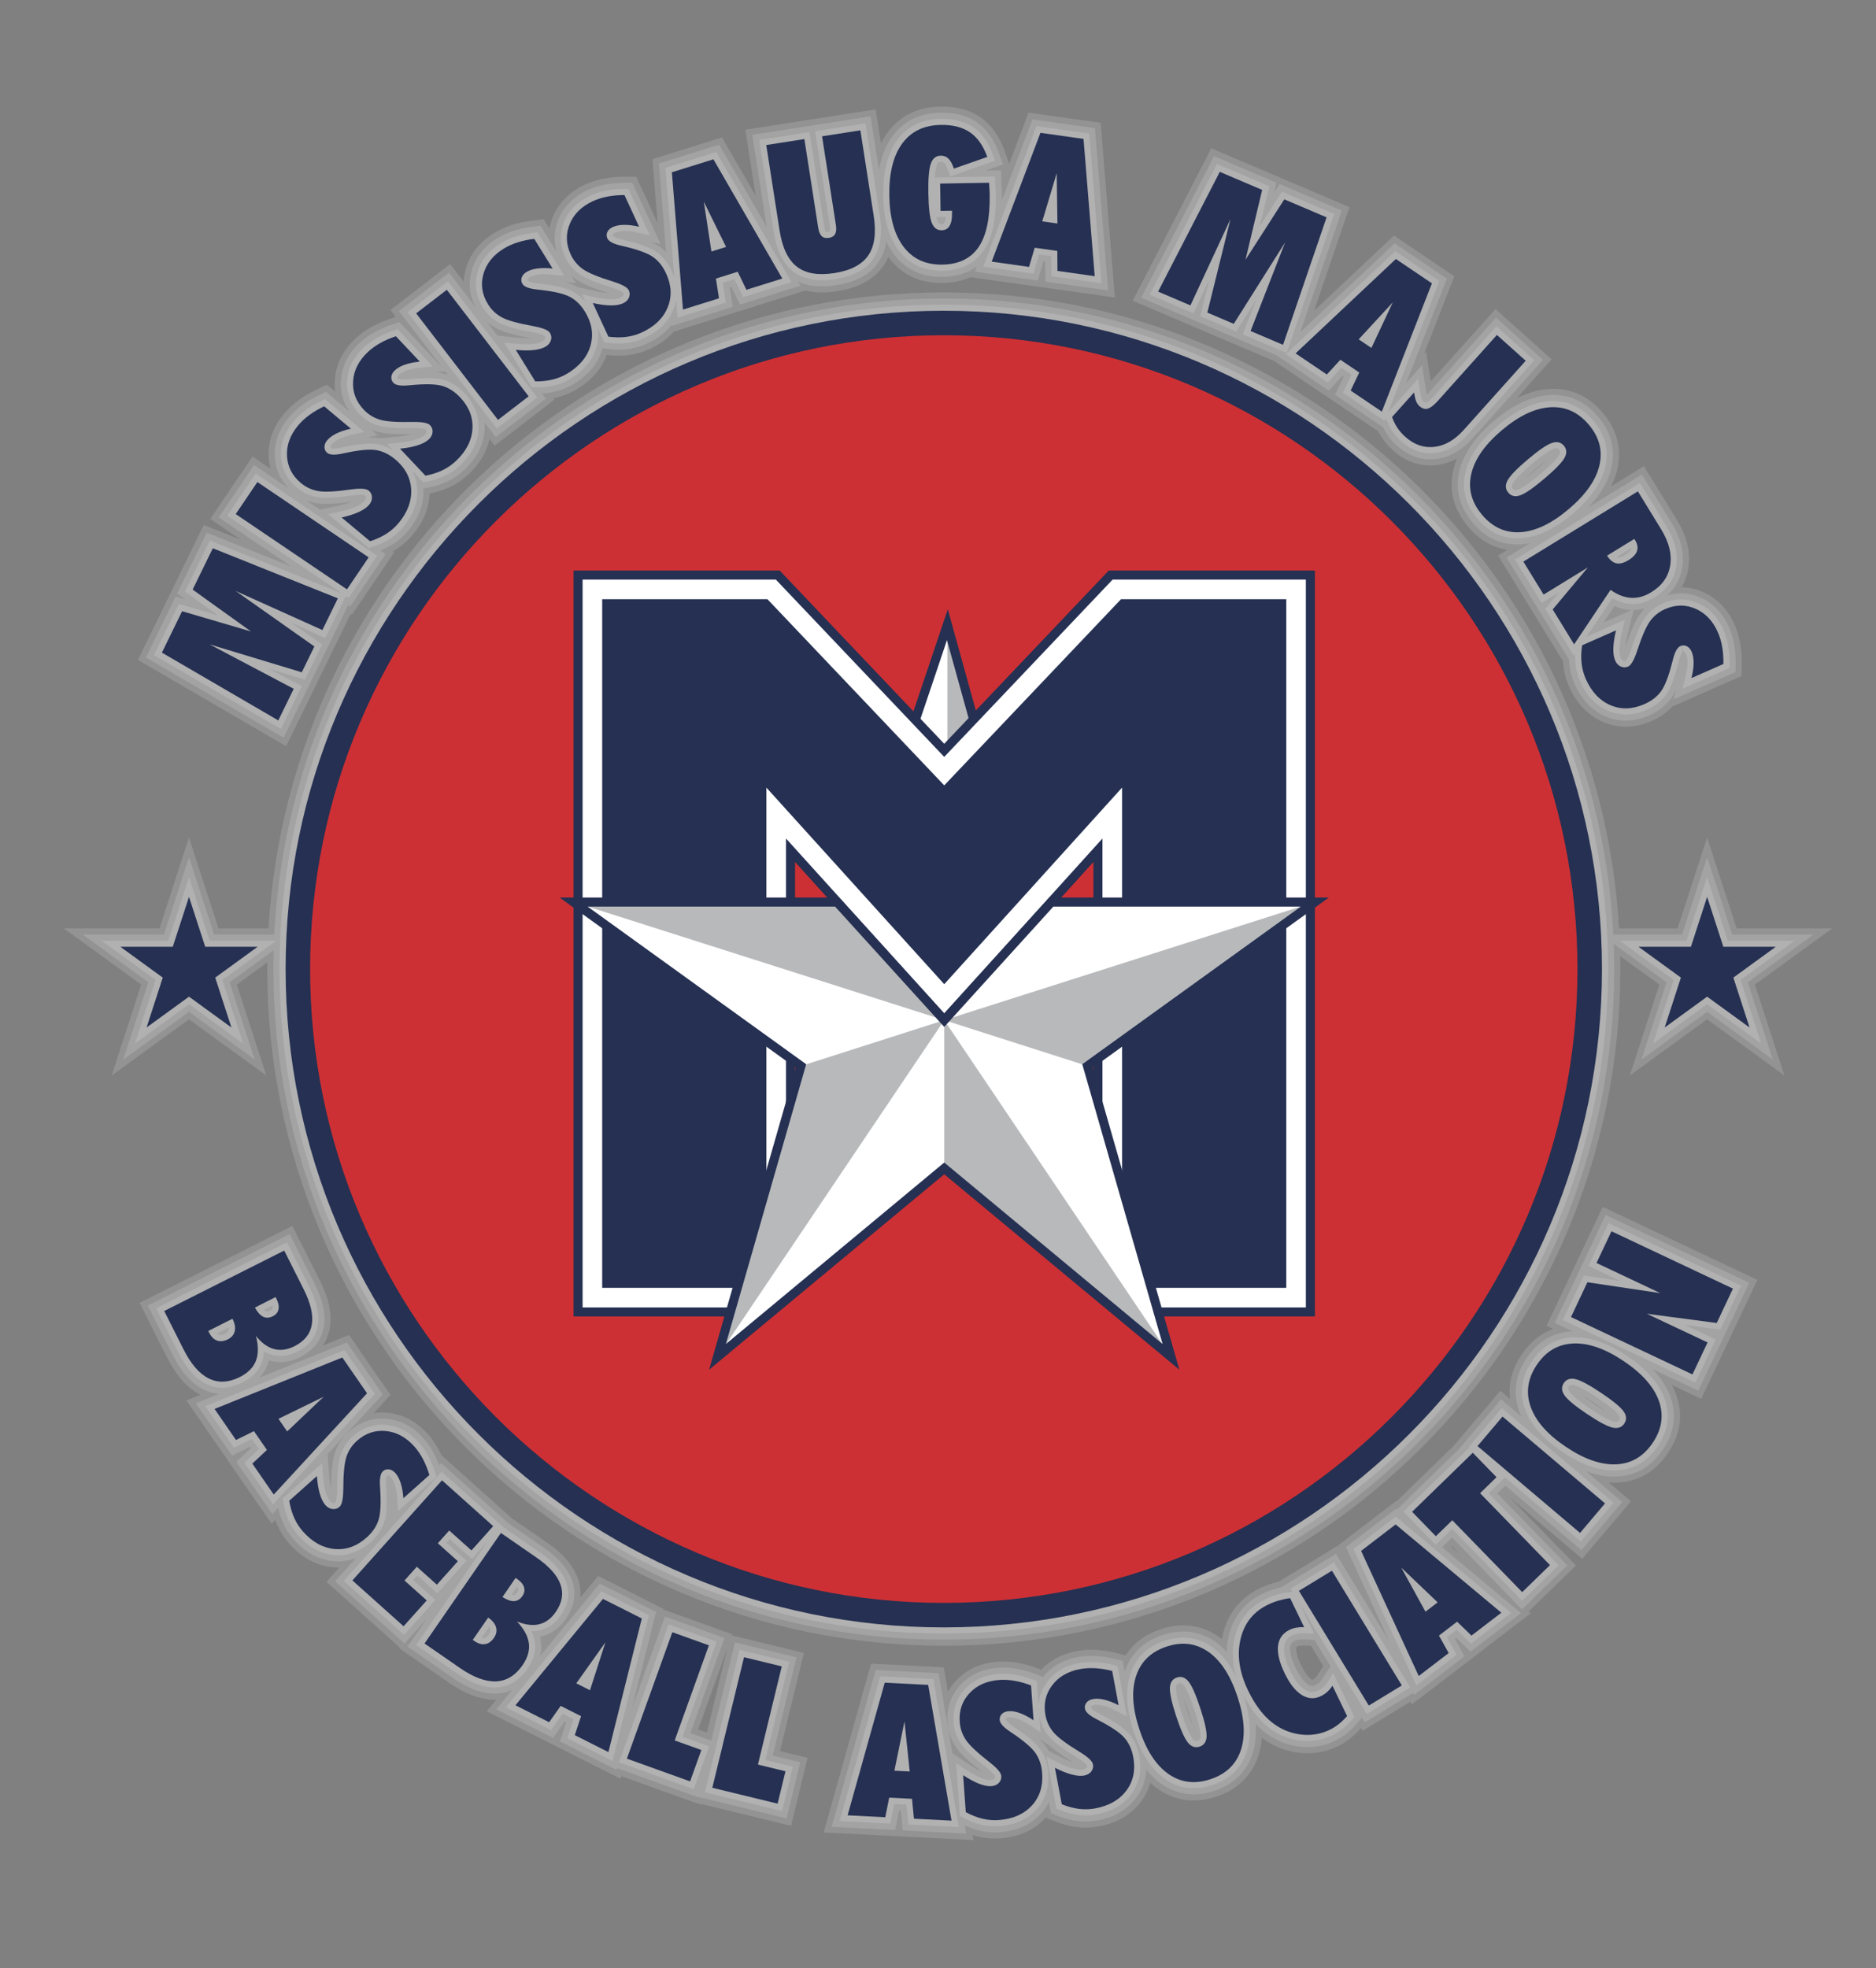 <?xml version="1.0" encoding="utf-8"?>
<!-- Generator: Adobe Illustrator 16.0.0, SVG Export Plug-In . SVG Version: 6.00 Build 0)  -->
<!DOCTYPE svg PUBLIC "-//W3C//DTD SVG 1.1//EN" "http://www.w3.org/Graphics/SVG/1.1/DTD/svg11.dtd">
<svg version="1.1" xmlns="http://www.w3.org/2000/svg" xmlns:xlink="http://www.w3.org/1999/xlink" x="0px" y="0px"
	 width="217.318px" height="227.941px" viewBox="0 0 217.318 227.941" enable-background="new 0 0 217.318 227.941"
	 xml:space="preserve">
<rect x="0" y="0" width="217.318" height="227.941" fill="#808080" stroke="none"/>
<g id="_x3C_Layer_x3E__copy">
	<path opacity="0.15" fill="#FFFFFF" d="M104.274,212.678l-8.852-0.451l5.479-19.559l8.428,0.431l0.485,2.825
		c0.256-0.458,0.573-0.889,0.953-1.293c1.229-1.311,2.857-2.047,4.841-2.188c0.202-0.014,0.41-0.021,0.621-0.021
		c0.537,0,1.093,0.049,1.652,0.146c0.747,0.129,1.524,0.346,2.309,0.646l0.436,0.165c1.033-1.119,2.407-1.845,4.092-2.161
		c0.541-0.101,1.108-0.152,1.688-0.152c0.193,0,0.389,0.005,0.587,0.017c0.752,0.043,1.547,0.169,2.363,0.376l1.039,0.262
		c0.908-1.427,2.279-2.448,4.097-3.047c0.876-0.287,1.743-0.432,2.579-0.432c1.497,0,2.897,0.455,4.163,1.352
		c0.103,0.073,0.204,0.148,0.305,0.227c0.028-0.158,0.062-0.315,0.099-0.471c0.585-2.491,2.034-4.312,4.306-5.41
		c0.524-0.252,1.063-0.459,1.603-0.616c0.199-0.058,0.402-0.11,0.605-0.157l6.851-4.177l0.168,0.276l-0.14-0.303l6.697-5.132
		l0.052,0.043l6.722-6.533l0.119-0.154l5.184-6.123l1.117,0.946c-0.216-1.749,0.229-3.462,1.333-5.11
		c0.979-1.463,2.202-2.464,3.653-2.994l-0.752-0.355l6.503-13.781l17.918,8.457l-6.506,13.782l-3.404-1.607
		c0.197,0.368,0.364,0.741,0.5,1.119c0.829,2.31,0.515,4.579-0.935,6.743c-1.453,2.17-3.435,3.331-5.89,3.45
		c-0.133,0.006-0.267,0.009-0.401,0.009c-0.189,0-0.38-0.006-0.572-0.02l2.557,2.164l-5.642,6.665l-8.368-7.087l7.642,7.862
		l-5.484,5.333l0.247,0.206l-13.79,10.562l-0.149-0.323l-5.524,3.367l-0.194-0.319l-0.015,0.017
		c-0.395,0.449-0.815,0.851-1.249,1.194c-0.454,0.36-0.94,0.666-1.444,0.91c-0.984,0.474-2.033,0.74-3.118,0.791
		c-0.129,0.006-0.256,0.008-0.382,0.008c-0.938,0-1.89-0.161-2.826-0.477c-0.885-0.308-1.707-0.75-2.458-1.321
		c-0.056,0.739-0.191,1.438-0.407,2.092c-0.769,2.33-2.413,3.923-4.887,4.737c-0.885,0.291-1.762,0.438-2.604,0.438
		c-1.498,0-2.897-0.453-4.161-1.347c-0.294-0.208-0.579-0.438-0.854-0.691c-0.215,0.761-0.566,1.476-1.053,2.134
		c-1.127,1.528-2.785,2.506-4.927,2.908c-0.499,0.094-1.011,0.141-1.521,0.141c-0.333,0-0.668-0.02-1.003-0.06
		c-0.81-0.099-1.662-0.323-2.535-0.668l-1.087-0.431c-0.022,0.025-0.045,0.05-0.068,0.075c-1.294,1.39-3.052,2.174-5.225,2.329
		c-0.199,0.014-0.395,0.02-0.59,0.02c-0.645,0-1.293-0.077-1.929-0.228c-0.215-0.051-0.431-0.112-0.649-0.182l0.103,0.593
		L104.274,212.678z M150.846,190.571c-0.093,0.001-0.197,0.01-0.298,0.028c-0.114,0.02-0.182,0.045-0.219,0.063
		c-0.118,0.058-0.145,0.09-0.145,0.091c0,0-0.014,0.024-0.023,0.107c-0.023,0.202-0.014,0.804,0.576,2.024
		c0.386,0.797,0.816,1.386,1.182,1.615c0.078,0.049,0.114,0.057,0.115,0.057c0.144-0.076,0.227-0.132,0.299-0.197
		c0.085-0.077,0.165-0.173,0.235-0.282l0.724-1.115l-1.434-2.352L150.846,190.571z M169.005,179.905l-0.813-0.835l-0.087,0.084
		L169.005,179.905z M81.25,208.932l-0.025,0.067l-0.67-0.208l-8.583-3.087l-0.077,0.305l-7.598-3.826l-7.915-3.984l1.108-1.347
		l-0.181,0.003c-1.626,0-3.381-0.647-5.229-1.925l-5.857-4.048l0.066-0.097l-8.469-7.583l1.488-1.662
		c-0.039,0.001-0.078,0.001-0.117,0.001c-0.209,0-0.419-0.01-0.632-0.029c-1.892-0.175-3.586-1.088-5.038-2.714
		c-0.562-0.628-1.023-1.341-1.374-2.119c-0.093-0.206-0.179-0.421-0.259-0.644l-0.416,0.452l-9.877-14.289l1.627-0.655
		c-1.498-0.748-2.793-2.191-3.851-4.29l-3.202-6.361l17.696-8.91l3.2,6.361c1.028,2.039,1.408,3.794,1.159,5.367
		c-0.126,0.784-0.405,1.497-0.829,2.125l3.039-1.224l4.798,6.942l-1.938,2.104c0.311-0.046,0.627-0.069,0.95-0.069
		c0.213,0,0.429,0.01,0.647,0.031c1.789,0.172,3.366,1.011,4.689,2.493c0.489,0.548,0.924,1.18,1.293,1.878
		c0.094,0.178,0.186,0.363,0.273,0.555l8.173,7.316l4.021,2.772c1.881,1.3,3.054,2.661,3.587,4.159
		c0.262,0.738,0.359,1.488,0.294,2.232l2.063-2.508l7.538,3.796l-0.02,0.078l8.031,2.889l-0.045,0.127l8.335,2.025l-2.761,11.371
		l3.19,0.775l-1.912,7.881L81.25,208.932z M81.882,200.649l2.359-9.718l-3.364,9.356L81.882,200.649z M109.329,190.602
		c-43.213,0-78.369-35.156-78.369-78.369c0-0.256,0.001-0.513,0.003-0.769l-3.534,2.567l3.422,10.532l-8.958-6.509l-8.958,6.508
		l3.42-10.531l-8.958-6.508h11.073l3.421-10.532l3.421,10.532H31.1c2.456-41.361,36.689-73.66,78.229-73.66
		s75.773,32.299,78.23,73.66h6.775l3.42-10.533l3.422,10.533h11.073l-8.957,6.509l3.416,10.529l-8.954-6.508l-8.957,6.509
		l3.421-10.532l-4.533-3.293c0.01,0.498,0.015,0.996,0.015,1.495C187.7,155.446,152.543,190.602,109.329,190.602z M15.978,76.428
		l7.63-15.637l4.304,1.723l-3.556-2.406l4.892-7.231l2.092,1.416c-0.118-0.442-0.19-0.904-0.214-1.384
		c-0.092-1.793,0.508-3.477,1.782-5.003c0.47-0.563,1.032-1.085,1.669-1.552c0.608-0.447,1.303-0.855,2.063-1.215l1.228-0.58
		l0.963,0.803c-0.063-0.446-0.078-0.904-0.046-1.375c0.124-1.793,0.92-3.393,2.364-4.756c0.536-0.504,1.156-0.956,1.844-1.343
		c0.655-0.371,1.394-0.695,2.192-0.961l0.658-0.219l-0.618-0.804l6.923-5.32l1.563,2.034c0.024-0.474,0.104-0.952,0.237-1.433
		c0.479-1.729,1.578-3.137,3.269-4.184c0.625-0.386,1.323-0.705,2.075-0.947c0.719-0.232,1.506-0.401,2.34-0.501l1.348-0.163
		l0.661,1.067c0.081-0.444,0.212-0.885,0.393-1.322c0.685-1.662,1.946-2.928,3.749-3.763c0.663-0.307,1.393-0.54,2.17-0.691
		c0.74-0.144,1.543-0.216,2.386-0.216h1.359l2.476,5.345l-0.597-7.381l8.057-2.517l3.894,6.737l-1.19-7.625l15.103-2.357l0.614,3.94
		c0.215-0.436,0.46-0.841,0.732-1.217c1.442-1.979,3.515-3.004,6.161-3.047l0.172-0.001c1.767,0,3.265,0.419,4.461,1.245
		c1.239,0.856,2.178,2.16,2.79,3.875l0.533,1.494l2.24-5.914l8.354,1.177l1.65,20.24l-8.423-1.187l-8.309-1.17
		c-0.942,0.425-2.021,0.65-3.225,0.669l-0.155,0.001c-2.541,0-4.57-0.967-6.035-2.875c-0.036-0.047-0.072-0.094-0.107-0.142
		c-0.157,0.37-0.346,0.715-0.565,1.035c-1.074,1.563-2.876,2.552-5.354,2.938c-0.612,0.096-1.203,0.144-1.756,0.144
		c-0.684,0-1.327-0.074-1.926-0.222L78.057,38.41c-0.728,0.814-1.668,1.491-2.801,2.016c-0.765,0.354-1.581,0.589-2.425,0.698
		c-0.375,0.049-0.771,0.074-1.177,0.074c-0.436,0-0.896-0.029-1.37-0.086c-0.58,1.573-1.709,2.885-3.362,3.909
		c-0.717,0.443-1.498,0.775-2.323,0.985c-0.166,0.042-0.336,0.079-0.51,0.112l0.133,0.173l-6.923,5.321l-0.594-0.772
		c-0.32,1.5-1.138,2.876-2.438,4.1c-0.612,0.578-1.312,1.059-2.077,1.43c-0.719,0.346-1.535,0.613-2.429,0.794
		c-0.048,1.669-0.705,3.279-1.957,4.777c-0.543,0.648-1.18,1.209-1.894,1.667c-0.138,0.088-0.279,0.173-0.426,0.255l0.173,0.117
		l-4.895,7.231l-0.146-0.099l-7.472,15.311L15.978,76.428z M188.324,84.165c-0.898,0-1.779-0.183-2.617-0.543
		c-1.746-0.749-3.077-2.14-3.955-4.135c-0.341-0.773-0.561-1.595-0.652-2.442c-0.017-0.146-0.029-0.296-0.037-0.449l-7.518-12.253
		l1.076-0.66c-1.747-0.27-3.276-1.171-4.558-2.689c-1.685-1.993-2.255-4.216-1.695-6.609c0.101-0.426,0.237-0.85,0.409-1.27
		c-0.756,0.405-1.55,0.656-2.376,0.751c-0.244,0.028-0.484,0.042-0.724,0.042c-1.573,0-3.025-0.586-4.316-1.744
		c-0.492-0.44-0.918-0.93-1.267-1.455c-0.158-0.24-0.304-0.493-0.437-0.753l-12.085-8.159l-16.355-6.966l9.101-17.658l16.007,6.817
		l-4.103,12.003l9.257-8.711l6.994,4.722l-3.498,8.958l0.219-0.245l0.552,3.434l7.493-8.363l6.502,5.828l-4.021,4.486
		c1.254-0.627,2.495-0.981,3.713-1.057c0.166-0.011,0.335-0.016,0.5-0.016c2.246,0,4.175,0.935,5.733,2.779
		c1.677,1.984,2.24,4.203,1.675,6.594c-0.151,0.642-0.387,1.28-0.704,1.91l3.796-2.328l3.805,6.201
		c1.179,1.923,1.63,3.817,1.341,5.63c-0.128,0.798-0.388,1.533-0.777,2.199c0.829,0.012,1.651,0.191,2.444,0.535
		c1.648,0.714,2.892,1.998,3.695,3.816c0.296,0.674,0.515,1.408,0.651,2.185c0.127,0.732,0.186,1.534,0.174,2.384l-0.023,1.363
		l-8.044,3.547c-0.624,0.682-1.41,1.234-2.347,1.648C190.339,83.939,189.32,84.165,188.324,84.165z"/>
	<path opacity="0.15" fill="#FFFFFF" d="M104.58,211.984l-0.223-2.305l-0.201-0.01l-0.456,2.271l-7.355-0.375l5.087-18.159
		l7.296,0.373l1.597,9.286l2.029,1.344c0.495,0.328,0.951,0.584,1.357,0.764c-1.526-1.195-2.479-2.107-2.988-2.861
		c-0.565-0.837-0.889-1.775-0.961-2.788c-0.122-1.718,0.391-3.201,1.523-4.407c1.104-1.177,2.575-1.838,4.374-1.966
		c0.187-0.013,0.377-0.02,0.571-0.02c0.497,0,1.012,0.045,1.532,0.135c0.702,0.122,1.435,0.327,2.177,0.609l0.846,0.321l0.006,0.086
		c0.958-1.246,2.323-2.043,4.059-2.368c0.496-0.093,1.021-0.14,1.557-0.14c0.18,0,0.361,0.005,0.546,0.016
		c0.708,0.041,1.458,0.16,2.23,0.355l0.879,0.222l0.228,1.213c0.711-2.077,2.2-3.501,4.425-4.233
		c0.805-0.264,1.597-0.397,2.357-0.397c1.347,0,2.609,0.411,3.753,1.221c0.45,0.319,0.875,0.698,1.272,1.133
		c0.015-0.609,0.092-1.208,0.23-1.792c0.534-2.273,1.854-3.935,3.925-4.936c0.489-0.235,0.99-0.428,1.492-0.574
		c0.263-0.077,0.53-0.143,0.799-0.197l-0.021-0.036l6.244-3.807l6.176,10.134l-5.03-10.917l5.798-4.443l0.107,0.089l7.368-7.162
		l-0.023-0.02l4.726-5.582l2.36,1.999c-0.099-0.212-0.187-0.426-0.264-0.643c-0.746-2.098-0.457-4.159,0.859-6.125
		c1.31-1.958,3.096-3.006,5.307-3.113l-2.051-0.968l5.898-12.5l16.636,7.852l-2.926,6.199l-0.127-0.017l0.111,0.053l-2.959,6.266
		l-5.298-2.501c0.972,1.012,1.663,2.08,2.064,3.196c0.749,2.086,0.461,4.142-0.856,6.109c-1.321,1.973-3.116,3.028-5.335,3.136
		c-0.121,0.006-0.244,0.008-0.367,0.008c-1.031,0-2.11-0.212-3.229-0.632l4.215,3.568l-4.726,5.583l-8.818-7.468l-0.924,0.898
		l8.097,8.33l-5.249,5.104l-8.099-8.329l-1.159,1.126l9.137,7.628l-5.837,4.47l-1.664-1.611l-0.16,0.122l1.124,2.026l-5.846,4.478
		l-0.111-0.241l-5.599,3.412l-0.55-0.902l0.193,0.399l-0.621,0.707c-0.365,0.416-0.754,0.788-1.156,1.106
		c-0.413,0.327-0.854,0.605-1.313,0.827c-0.896,0.432-1.853,0.674-2.843,0.721c-0.117,0.005-0.233,0.008-0.349,0.008
		c-0.86,0-1.735-0.148-2.599-0.44c-1.189-0.414-2.259-1.096-3.183-2.028c-0.072-0.072-0.144-0.146-0.214-0.222
		c0.097,1.271-0.026,2.431-0.369,3.471c-0.694,2.104-2.187,3.546-4.436,4.286c-0.813,0.267-1.614,0.402-2.383,0.402
		c-1.348,0-2.61-0.409-3.752-1.217c-0.628-0.443-1.204-0.997-1.726-1.659c-0.059,1.2-0.446,2.292-1.16,3.26
		c-1.018,1.379-2.527,2.264-4.487,2.632c-0.458,0.086-0.926,0.129-1.391,0.129c-0.305,0-0.611-0.018-0.918-0.055
		c-0.75-0.091-1.544-0.301-2.36-0.624l-0.727-0.289l-0.239-1.273c-0.251,0.497-0.573,0.958-0.968,1.381
		c-1.168,1.255-2.769,1.963-4.757,2.105c-0.182,0.013-0.36,0.019-0.539,0.019c-0.589,0-1.183-0.07-1.765-0.209
		c-0.56-0.134-1.138-0.339-1.725-0.613l0.165,0.96L104.58,211.984z M122.85,203.476c0.527,0.27,1.01,0.473,1.436,0.604
		c-1.367-0.838-2.323-1.529-2.946-2.133l0.004,0.054l-1.007-0.667c0.329,0.319,0.593,0.623,0.793,0.914
		c0.113,0.164,0.217,0.334,0.312,0.51L122.85,203.476z M137.126,196.712c0.098,0.405,0.245,0.924,0.466,1.597
		c0.222,0.674,0.412,1.18,0.57,1.56c-0.1-0.403-0.248-0.922-0.469-1.595S137.284,197.094,137.126,196.712z M150.856,189.862
		c-0.134,0-0.286,0.013-0.434,0.039c-0.154,0.027-0.289,0.068-0.401,0.123c-0.369,0.178-0.521,0.382-0.564,0.754
		c-0.046,0.4,0.028,1.144,0.643,2.415c0.455,0.941,0.954,1.6,1.443,1.907c0.176,0.11,0.331,0.164,0.474,0.164
		c0.113,0,0.236-0.033,0.374-0.1c0.156-0.075,0.296-0.168,0.418-0.279c0.131-0.12,0.251-0.263,0.354-0.422l0.966-1.489l-1.863-3.058
		L150.856,189.862z M183.274,161.609c0.326,0.259,0.764,0.578,1.353,0.972c0.594,0.397,1.057,0.681,1.416,0.883
		c-0.327-0.258-0.766-0.577-1.357-0.973C184.096,162.096,183.633,161.813,183.274,161.609z M80.806,208.095l-0.011,0.029
		l-9.32-3.352l-0.052,0.206l-6.565-3.307l0.727-2.199l-0.181-0.091l-1.334,1.894l-6.577-3.312l1.845-2.242
		c-0.563,0.252-1.168,0.393-1.813,0.42l-0.228,0.004c-1.466,0-3.085-0.605-4.813-1.799l-5.274-3.646l2.239-3.242l-2.586,2.886
		l-8.04-7.2l2.393-2.672c-0.648,0.238-1.324,0.358-2.022,0.358c-0.188,0-0.376-0.009-0.567-0.026
		c-1.706-0.158-3.245-0.992-4.573-2.48c-0.514-0.575-0.936-1.227-1.256-1.938c-0.239-0.531-0.431-1.121-0.573-1.76l-0.669,0.727
		l-4.182-6.047l1.691-1.583l-0.114-0.166l-2.078,1.023l-4.188-6.059l2.732-1.1c-0.637-0.043-1.255-0.21-1.843-0.5
		c-1.372-0.673-2.571-2.016-3.566-3.99l-2.883-5.728l16.43-8.272l2.882,5.728c0.96,1.903,1.316,3.519,1.092,4.938
		c-0.248,1.552-1.202,2.788-2.761,3.572c-0.769,0.387-1.538,0.583-2.287,0.583c-0.365,0-0.728-0.046-1.08-0.139
		c-0.084-0.022-0.168-0.047-0.252-0.075c-0.048,0.199-0.108,0.392-0.18,0.577c-0.207,0.532-0.511,1.012-0.908,1.437l10.117-4.074
		l4.153,6.01l-6.38,6.923l0.176,2.436c0.042,0.587,0.117,1.102,0.223,1.533c0.015-1.934,0.154-3.243,0.439-4.106
		c0.319-0.962,0.865-1.792,1.622-2.467c1.126-1.004,2.417-1.513,3.837-1.513c0.191,0,0.385,0.009,0.581,0.028
		c1.604,0.155,3.026,0.915,4.228,2.26c0.451,0.506,0.853,1.09,1.194,1.737c0.226,0.426,0.43,0.889,0.61,1.383l0.232-0.259
		l7.758,6.944l4.091,2.827c1.754,1.212,2.841,2.459,3.322,3.813c0.526,1.481,0.28,3.022-0.711,4.456
		c-0.732,1.061-1.655,1.735-2.744,2.004c-0.084,0.021-0.17,0.039-0.256,0.055c0.053,0.197,0.092,0.395,0.118,0.592
		c0.071,0.554,0.038,1.107-0.099,1.658l6.903-8.391l6.525,3.286l-2.797,11.18l3.828-10.646l6.899,2.481l-3.959,11.011l2.414,0.868
		l2.759-11.364l7.127,1.731l-2.761,11.371l3.19,0.775l-1.578,6.504L80.806,208.095z M109.329,189.894
		c-42.822,0-77.661-34.838-77.661-77.661c0-0.729,0.01-1.454,0.03-2.178l-5.102,3.707l2.907,8.947l-7.61-5.53l-7.61,5.529
		l2.906-8.946l-7.609-5.529h9.407l2.907-8.947l2.907,8.947h6.97c2.087-40.972,36.078-73.66,77.559-73.66
		c41.482,0,75.472,32.688,77.56,73.66h7.961l2.905-8.948l2.907,8.948h9.407l-7.609,5.53l2.902,8.945l-7.607-5.529l-7.609,5.53
		l2.906-8.947l-6.115-4.443c0.036,0.966,0.055,1.939,0.055,2.915C186.991,155.055,152.152,189.894,109.329,189.894z M16.903,76.147
		l3.442-7.054l1.13,0.332l-0.957-0.687l3.438-7.044l9.813,3.928l-8.43-5.704l4.098-6.057l4.04,2.733
		c-1.019-1.028-1.571-2.277-1.644-3.722c-0.082-1.61,0.462-3.128,1.618-4.514c0.433-0.518,0.951-1,1.544-1.435
		c0.573-0.42,1.229-0.806,1.947-1.146l0.818-0.387l2.734,2.282c-0.759-1.081-1.096-2.301-1.004-3.64
		c0.111-1.61,0.833-3.052,2.144-4.289c0.493-0.464,1.066-0.881,1.705-1.241c0.618-0.35,1.314-0.654,2.069-0.906l0.858-0.286
		l5.059,5.366l-5.107-6.645l5.799-4.456l3.079,4.006c-0.712-1.345-0.869-2.759-0.466-4.209c0.43-1.552,1.425-2.821,2.959-3.771
		c0.577-0.356,1.223-0.65,1.92-0.875c0.673-0.217,1.415-0.376,2.207-0.472l0.898-0.108l1.872,3.024
		c-0.376-1.265-0.31-2.528,0.201-3.767c0.614-1.491,1.755-2.632,3.392-3.39c0.611-0.283,1.287-0.498,2.008-0.639
		c0.695-0.135,1.452-0.203,2.25-0.203h0.906l3.29,7.103l-1.164-0.264c0.415,0.18,0.766,0.369,1.054,0.568
		c0.261,0.18,0.506,0.383,0.733,0.609l-0.829-10.252l6.975-2.179l5.509,9.532l-1.666-10.674l7.215-1.126l6.487-1.012l0.969,6.21
		c0.268-1.538,0.783-2.836,1.542-3.88c1.304-1.79,3.188-2.716,5.6-2.755l0.166-0.001c1.615,0,2.977,0.376,4.052,1.12
		c1.115,0.771,1.965,1.958,2.526,3.531l0.479,1.343l-2.04,0.714l1.813-0.029l0.041,1.397c0.041,0.647,0.065,1.117,0.068,1.424
		c0.003,0.209,0.004,0.415,0.002,0.617l3.539-9.342l7.232,1.019l1.532,18.792l-7.279-1.026l-0.017-2.316l-0.199-0.028l-0.656,2.222
		l-7.293-1.028l0.228-0.601c-1.058,0.776-2.387,1.18-3.973,1.206l-0.148,0.001c-2.305,0-4.145-0.874-5.469-2.598
		c-0.345-0.45-0.645-0.949-0.899-1.495c-0.146,0.931-0.452,1.739-0.919,2.418c-0.96,1.396-2.602,2.284-4.88,2.64
		c-0.578,0.09-1.132,0.136-1.646,0.136c-1.032,0-1.951-0.182-2.746-0.542l0.265,0.459l-7.017,2.19l-1.009-2.084l-0.19,0.06
		l0.358,2.288l-7.03,2.196l-0.014-0.165c-0.696,0.909-1.658,1.65-2.877,2.215c-0.7,0.324-1.446,0.539-2.218,0.638
		c-0.349,0.045-0.714,0.068-1.086,0.068c-0.429,0-0.885-0.03-1.355-0.09l-0.51-0.065c-0.001,0.003-0.002,0.007-0.003,0.011
		c-0.451,1.652-1.54,3.023-3.237,4.073c-0.655,0.406-1.37,0.708-2.125,0.9c-0.513,0.129-1.066,0.213-1.653,0.25l0.457,0.593
		l-5.799,4.457l-1.293-1.683c0.02,0.279,0.021,0.562,0.002,0.849c-0.111,1.712-0.904,3.273-2.356,4.64
		c-0.56,0.528-1.199,0.969-1.9,1.308c-0.682,0.329-1.463,0.581-2.323,0.75l-0.513,0.101c0,0.006,0,0.012,0.001,0.018
		c0.093,1.712-0.508,3.356-1.786,4.887c-0.496,0.592-1.079,1.105-1.732,1.525c-0.439,0.28-0.929,0.53-1.462,0.747l0.607,0.411
		l-4.1,6.057l-0.234-0.159l-7.496,15.359L16.903,76.147z M37.084,59.034l2.184-0.485c0.578-0.128,1.08-0.279,1.493-0.448
		c-1.237,0.173-2.183,0.255-2.959,0.255c-0.455,0-0.841-0.028-1.179-0.087c-0.401-0.07-0.788-0.18-1.157-0.329L37.084,59.034z
		 M42.876,50.662c0.337,0,0.647,0.023,0.924,0.068c0.074,0.012,0.148,0.026,0.222,0.042l2.176-0.216
		c0.59-0.059,1.104-0.149,1.535-0.268c-0.298,0.005-0.556,0.008-0.801,0.008c-1.494,0-2.582-0.109-3.327-0.334
		c-0.227-0.068-0.446-0.149-0.66-0.243l0.825,0.689l-1.165,0.258C42.697,50.664,42.788,50.662,42.876,50.662z M50.444,43.125
		c0.452,0.039,0.844,0.107,1.184,0.206c0.09,0.026,0.178,0.055,0.266,0.085l-0.311-0.404L50.444,43.125z M59.892,39.108
		c0.393,0.041,0.757,0.061,1.092,0.061c0.161,0,0.315-0.005,0.463-0.015c-1.906-0.35-3.173-0.716-3.974-1.146
		c-0.406-0.219-0.777-0.48-1.112-0.781l1.269,1.65L59.892,39.108z M68.985,33.713c0.578,0.131,1.095,0.209,1.539,0.233
		c-1.852-0.577-3.066-1.092-3.809-1.615c-0.189-0.133-0.368-0.276-0.537-0.428l0.558,0.902l-1.193-0.123
		c0.437,0.129,0.809,0.275,1.118,0.438c0.07,0.037,0.139,0.075,0.207,0.114L68.985,33.713z M188.324,83.457
		c-0.801,0-1.587-0.163-2.337-0.486c-1.576-0.676-2.783-1.944-3.587-3.77c-0.313-0.708-0.513-1.46-0.597-2.233
		c-0.021-0.19-0.035-0.386-0.042-0.587l-7.242-11.805l2.71-1.663c-0.332,0.066-0.663,0.11-0.991,0.131
		c-0.158,0.01-0.313,0.016-0.47,0.016c-2.013,0-3.75-0.849-5.164-2.524c-1.531-1.812-2.052-3.828-1.546-5.991
		c0.473-2.006,1.821-3.959,4.009-5.807c2.191-1.853,4.349-2.858,6.41-2.987c0.152-0.01,0.306-0.015,0.456-0.015
		c2.027,0,3.774,0.851,5.192,2.528c1.523,1.803,2.037,3.813,1.526,5.973c-0.364,1.541-1.253,3.055-2.647,4.52l6.195-3.8l3.434,5.597
		c1.088,1.775,1.507,3.507,1.245,5.148c-0.204,1.274-0.782,2.36-1.726,3.242c0.52-0.148,1.043-0.223,1.563-0.223
		c0.761,0,1.518,0.161,2.249,0.478c1.479,0.641,2.599,1.802,3.328,3.452c0.271,0.617,0.475,1.296,0.602,2.021
		c0.12,0.689,0.175,1.446,0.163,2.251l-0.016,0.908l-7.168,3.161l0.284-1.15c-0.187,0.408-0.38,0.751-0.583,1.033
		c-0.604,0.838-1.448,1.5-2.509,1.968C190.144,83.25,189.221,83.457,188.324,83.457z M188.58,73.34
		c-0.141,0.577-0.229,1.091-0.26,1.535c0.609-1.841,1.146-3.046,1.685-3.779c0.167-0.227,0.347-0.438,0.54-0.635
		c-0.434,0.125-0.871,0.191-1.311,0.198L188.58,73.34z M185.74,72.101l3.269-1.442c-0.052-0.001-0.104-0.003-0.155-0.006
		c-0.615-0.038-1.231-0.19-1.84-0.456L185.74,72.101z M179.203,53.259c-0.338,0.242-0.765,0.574-1.305,1.031
		c-0.544,0.459-0.943,0.825-1.237,1.115c0.337-0.243,0.763-0.576,1.305-1.033C178.508,53.914,178.908,53.548,179.203,53.259z
		 M165.678,53.2c-1.394,0-2.687-0.526-3.844-1.563c-0.446-0.399-0.833-0.843-1.148-1.319c-0.177-0.269-0.335-0.55-0.475-0.843
		l-5.558-3.75l1-2.09l-0.166-0.112l-1.563,1.71l-6.011-4.059l-15.716-6.694l8.449-16.395l7.221,3.076l-0.273,1.147l0.638-0.993
		l7.21,3.071l-4.813,14.083l10.925-10.28l6.055,4.087l-4.718,12.08l1.841-2.056l0.472,2.936c0.033,0.207,0.063,0.359,0.09,0.469
		c0.072-0.071,0.158-0.16,0.258-0.271l7.744-8.644l5.446,4.882l-8.108,9.048c-1.29,1.44-2.741,2.262-4.312,2.443
		C166.104,53.188,165.891,53.2,165.678,53.2z"/>
	<path opacity="0.15" fill="#FFFFFF" d="M109.329,189.185c-42.432,0-76.952-34.521-76.952-76.952
		c0-42.431,34.521-76.952,76.952-76.952s76.953,34.521,76.953,76.952C186.282,154.665,151.761,189.185,109.329,189.185z
		 M32.541,84.43l2.421-4.962l-3.843-2.029l4.211,1.275l1.988-4.074l-3.564-2.513l3.928,1.769l2.427-4.973l-15.804-6.326
		l-2.886,5.915l3.86,2.769l-4.558-1.339l-2.891,5.924L32.541,84.43z M40.384,69.242l3.305-4.883l-14.061-9.515l-3.304,4.883
		L40.384,69.242z M42.719,63.48l0.372-0.121c0.774-0.251,1.466-0.569,2.054-0.944c0.594-0.381,1.122-0.846,1.571-1.382
		c1.159-1.388,1.705-2.867,1.622-4.394c-0.084-1.546-0.796-2.888-2.114-3.989c-0.793-0.662-1.647-1.072-2.539-1.22
		c-0.234-0.039-0.504-0.059-0.809-0.059c-0.796,0-1.805,0.135-3.071,0.409l-0.188,0.038c-0.378,0.087-0.692,0.131-0.936,0.131
		c-0.239,0-0.319-0.043-0.32-0.043l0,0c-0.06-0.05-0.066-0.079-0.066-0.13c-0.001-0.096,0.051-0.207,0.155-0.332
		c0.183-0.218,0.462-0.421,0.831-0.602c0.41-0.2,0.922-0.369,1.521-0.502l1.407-0.312l-4.555-3.802l-0.409,0.193
		c-0.679,0.321-1.295,0.683-1.831,1.076c-0.545,0.4-1.022,0.843-1.419,1.317c-1.038,1.244-1.527,2.598-1.454,4.024
		c0.073,1.448,0.699,2.675,1.862,3.646c0.683,0.57,1.471,0.937,2.342,1.088c0.296,0.052,0.642,0.077,1.057,0.077
		c0.769,0,1.738-0.087,3.017-0.271c0.355-0.047,0.662-0.071,0.912-0.071c0.39,0,0.524,0.059,0.53,0.059c0,0,0,0,0,0
		c0.085,0.071,0.117,0.137,0.121,0.244c0.003,0.083-0.012,0.213-0.166,0.398c-0.188,0.225-0.507,0.443-0.949,0.647
		c-0.494,0.227-1.115,0.425-1.846,0.587l-1.407,0.313L42.719,63.48z M49.037,55.862l0.384-0.076
		c0.802-0.158,1.525-0.391,2.151-0.693c0.637-0.308,1.217-0.707,1.724-1.186c1.317-1.24,2.035-2.643,2.135-4.169
		c0.101-1.544-0.446-2.962-1.625-4.212c-0.707-0.751-1.506-1.26-2.375-1.514c-0.501-0.146-1.143-0.216-1.96-0.216
		c-0.563,0-1.219,0.035-1.937,0.103l-0.19,0.015c-0.223,0.024-0.426,0.037-0.607,0.037c-0.506,0-0.646-0.097-0.647-0.097l0,0
		c-0.055-0.058-0.058-0.089-0.053-0.138c0.011-0.096,0.076-0.2,0.194-0.312c0.207-0.195,0.509-0.363,0.896-0.499
		c0.432-0.149,0.96-0.256,1.571-0.317l1.434-0.143l-4.069-4.316l-0.429,0.143c-0.71,0.237-1.365,0.523-1.946,0.851
		c-0.59,0.333-1.116,0.716-1.566,1.14c-1.178,1.11-1.824,2.396-1.923,3.822c-0.1,1.448,0.377,2.741,1.415,3.841
		c0.612,0.648,1.352,1.105,2.196,1.359c0.678,0.205,1.699,0.304,3.122,0.304c0.281,0,0.579-0.004,0.945-0.011l0.155-0.001
		c1.03,0,1.273,0.159,1.277,0.159l0,0c0.076,0.081,0.101,0.15,0.092,0.257c-0.007,0.083-0.036,0.211-0.213,0.376
		c-0.212,0.201-0.556,0.379-1.02,0.529c-0.518,0.167-1.157,0.29-1.901,0.364l-1.434,0.143L49.037,55.862z M57.559,49.624
		l4.675-3.593L51.888,32.57l-4.675,3.592L57.559,49.624z M62.083,44.879c0.786,0,1.515-0.083,2.166-0.249
		c0.685-0.174,1.333-0.448,1.927-0.816c1.54-0.953,2.524-2.184,2.927-3.657c0.408-1.494,0.156-2.992-0.747-4.453
		c-0.546-0.879-1.227-1.539-2.024-1.958c-0.775-0.409-2.021-0.701-3.791-0.893l-0.192-0.024c-1.019-0.096-1.217-0.312-1.218-0.312
		l0,0c-0.042-0.067-0.039-0.098-0.022-0.148c0.028-0.089,0.113-0.178,0.252-0.264c0.241-0.149,0.57-0.253,0.978-0.308
		c0.223-0.03,0.464-0.044,0.723-0.044c0.274,0,0.568,0.017,0.882,0.049l1.434,0.148l-3.124-5.045l-0.449,0.054
		c-0.746,0.09-1.444,0.239-2.075,0.443c-0.644,0.207-1.236,0.477-1.764,0.803c-1.377,0.853-2.269,1.982-2.649,3.358
		c-0.389,1.397-0.181,2.759,0.616,4.047c0.467,0.757,1.1,1.353,1.879,1.773c0.746,0.401,2.014,0.758,3.926,1.103
		c1.151,0.218,1.37,0.444,1.372,0.444l0,0c0.059,0.094,0.068,0.164,0.038,0.267c-0.023,0.08-0.078,0.201-0.281,0.327
		c-0.251,0.155-0.623,0.261-1.107,0.314c-0.238,0.027-0.496,0.04-0.772,0.04c-0.357,0-0.746-0.021-1.164-0.064l-1.432-0.146
		l3.223,5.209L62.083,44.879z M72.649,39.718c0.7-0.09,1.377-0.285,2.011-0.579c1.642-0.761,2.767-1.864,3.344-3.28
		c0.585-1.434,0.515-2.951-0.209-4.511c-0.436-0.939-1.032-1.675-1.773-2.187c-0.724-0.5-1.925-0.939-3.658-1.34l-0.187-0.047
		c-1.008-0.22-1.173-0.459-1.173-0.459c-0.033-0.069-0.026-0.098-0.006-0.143c0.041-0.087,0.136-0.166,0.282-0.234
		c0.26-0.12,0.6-0.184,1.067-0.19c0.441,0,0.956,0.066,1.531,0.197l1.406,0.319l-2.494-5.384h-0.453
		c-0.752,0-1.464,0.064-2.114,0.19c-0.665,0.129-1.286,0.327-1.846,0.586c-1.469,0.681-2.49,1.696-3.034,3.017
		c-0.553,1.341-0.51,2.718,0.127,4.092c0.375,0.807,0.931,1.475,1.653,1.984c0.692,0.488,1.907,0.994,3.766,1.565
		c1.113,0.354,1.306,0.604,1.309,0.604l0,0c0.047,0.1,0.048,0.173,0.005,0.272c-0.032,0.076-0.101,0.188-0.318,0.289
		c-0.253,0.118-0.627,0.18-1.132,0.18c-0.001,0-0.002,0-0.003,0c-0.545-0.006-1.191-0.093-1.921-0.258l-1.405-0.318L70,39.646
		l0.389,0.05c0.438,0.056,0.863,0.084,1.266,0.084C72,39.78,72.332,39.759,72.649,39.718z M78.483,36.792l5.601-1.75l-0.358-2.288
		l1.357-0.424l1.009,2.085l5.588-1.745l-8.707-15.066l-5.893,1.84L78.483,36.792z M96.755,32.329
		c2.079-0.324,3.561-1.112,4.405-2.341c0.836-1.216,1.087-2.94,0.747-5.124l-1.65-10.578l-5.837,0.911l1.715,10.988
		c0.064,0.412-0.001,0.556-0.015,0.582c-0.023,0.042-0.129,0.071-0.22,0.085c-0.039,0.006-0.077,0.01-0.112,0.01
		c-0.085,0-0.104-0.019-0.112-0.026c-0.021-0.019-0.126-0.136-0.191-0.55L93.77,15.299l-5.814,0.908l1.65,10.577
		c0.341,2.182,1.101,3.747,2.259,4.651c0.866,0.677,1.994,1.021,3.354,1.021C95.696,32.456,96.214,32.413,96.755,32.329z
		 M109.168,31.354c2.137-0.035,3.744-0.821,4.779-2.339c0.994-1.46,1.455-3.575,1.407-6.46c-0.003-0.299-0.026-0.756-0.067-1.41
		l-0.021-0.698l-6.986,0.113c0.047-0.728,0.131-1.134,0.209-1.359c0.158-0.459,0.362-0.462,0.51-0.464
		c0.161,0,0.272,0.042,0.372,0.14c0.09,0.088,0.269,0.319,0.46,0.881l0.231,0.676l5.211-1.824l-0.239-0.671
		c-0.51-1.43-1.271-2.501-2.261-3.186c-0.955-0.66-2.181-0.994-3.643-0.994l-0.161,0.001c-2.179,0.035-3.873,0.864-5.038,2.464
		c-1.119,1.539-1.664,3.71-1.619,6.454c0.045,2.708,0.654,4.847,1.813,6.356c1.183,1.54,2.833,2.321,4.906,2.321L109.168,31.354z
		 M109.563,25.124c-0.034,0.38-0.114,0.576-0.168,0.669c-0.063,0.108-0.132,0.167-0.326,0.17c-0.001,0-0.001,0-0.002,0
		c-0.126,0-0.314-0.002-0.479-0.436c-0.035-0.093-0.072-0.218-0.109-0.385L109.563,25.124z M127.591,32.809l-1.414-17.344
		l-6.11-0.861l-6.165,16.276l5.81,0.819l0.656-2.222l1.41,0.199l0.017,2.316L127.591,32.809z M149.053,40.887l5.505-16.108
		l-6.054-2.579l-2.567,3.998l1.103-4.622l-6.064-2.583l-7.798,15.131l5.079,2.164l1.831-3.945l-1.058,4.274l4.169,1.777l2.331-3.695
		l-1.567,4.019L149.053,40.887z M160.41,48.754l6.331-16.209l-5.115-3.453l-12.674,11.927l4.861,3.283l1.563-1.71l1.18,0.797
		l-1,2.09L160.41,48.754z M166.239,52.458c1.393-0.16,2.693-0.904,3.865-2.212l7.635-8.521l-4.391-3.936l-7.271,8.116
		c-0.562,0.625-0.83,0.726-0.918,0.746c-0.062,0-0.155-0.053-0.26-0.146c-0.078-0.07-0.142-0.166-0.193-0.291
		c-0.048-0.119-0.123-0.367-0.204-0.868l-0.235-1.468l-3.818,4.263l0.141,0.396c0.177,0.497,0.408,0.963,0.688,1.388
		c0.282,0.426,0.63,0.824,1.031,1.183c1.022,0.917,2.156,1.382,3.37,1.382C165.863,52.491,166.05,52.48,166.239,52.458z
		 M176.192,62.338c1.892-0.124,3.902-1.075,5.976-2.827c2.08-1.758,3.357-3.586,3.795-5.435c0.456-1.93-0.008-3.731-1.378-5.353
		c-1.277-1.511-2.842-2.277-4.651-2.277c-0.136,0-0.273,0.004-0.412,0.013c-1.906,0.12-3.924,1.069-5.997,2.821
		c-2.069,1.748-3.339,3.574-3.775,5.427c-0.452,1.933,0.018,3.74,1.396,5.372c1.273,1.508,2.829,2.272,4.623,2.272
		C175.909,62.353,176.05,62.348,176.192,62.338z M180.621,52.074c0.086,0.102,0.204,0.242-0.017,0.629
		c-0.186,0.325-0.715,0.971-2.182,2.21c-1.469,1.241-2.19,1.651-2.537,1.777c-0.121,0.044-0.228,0.066-0.316,0.066
		c-0.104,0-0.194-0.027-0.306-0.158c-0.09-0.106-0.213-0.251,0.011-0.647c0.187-0.328,0.713-0.976,2.166-2.203
		c1.452-1.229,2.181-1.641,2.536-1.77c0.125-0.045,0.235-0.069,0.327-0.069C180.411,51.911,180.507,51.938,180.621,52.074z
		 M182.321,75.938l4.449-6.654c0.705,0.396,1.417,0.617,2.124,0.66c0.085,0.005,0.171,0.007,0.256,0.007
		c0.842,0,1.681-0.253,2.495-0.753c1.439-0.882,2.292-2.096,2.533-3.607c0.234-1.47-0.152-3.039-1.149-4.666l-3.063-4.993
		l-14.473,8.876l3.085,5.025l2.034-1.248l-1.617,1.931L182.321,75.938z M188.984,63.453c-0.003,0.065-0.017,0.109-0.025,0.134
		c-0.071,0.218-0.305,0.453-0.675,0.68c-0.394,0.241-0.646,0.292-0.787,0.292c-0.036,0-0.07-0.003-0.102-0.01
		c-0.042-0.009-0.084-0.024-0.125-0.045L188.984,63.453z M190.78,82.195c0.945-0.417,1.691-1,2.22-1.734
		c0.514-0.713,0.975-1.906,1.407-3.631l0.051-0.188c0.237-0.998,0.479-1.164,0.478-1.164l-0.287-0.648l0.435,0.646
		c0.086,0.042,0.163,0.138,0.228,0.283c0.114,0.264,0.172,0.605,0.17,1.015c-0.002,0.456-0.078,0.99-0.226,1.586l-0.347,1.401
		l5.433-2.396l0.008-0.454c0.012-0.758-0.039-1.47-0.152-2.118c-0.117-0.667-0.303-1.292-0.552-1.856
		c-0.655-1.482-1.651-2.521-2.961-3.088c-0.643-0.278-1.305-0.419-1.968-0.419c-0.702,0-1.417,0.158-2.124,0.471
		c-0.815,0.358-1.493,0.902-2.016,1.615c-0.502,0.683-1.03,1.889-1.635,3.737c-0.377,1.112-0.632,1.297-0.627,1.297l0,0
		c-0.052,0.022-0.097,0.034-0.139,0.034c-0.041,0-0.084-0.011-0.136-0.034c-0.074-0.034-0.185-0.104-0.283-0.325
		c-0.118-0.268-0.171-0.651-0.157-1.139c0.016-0.54,0.113-1.184,0.292-1.915l0.341-1.396l-5.603,2.472l-0.057,0.388
		c-0.118,0.809-0.141,1.568-0.064,2.257c0.075,0.7,0.257,1.381,0.54,2.023c0.729,1.656,1.813,2.801,3.219,3.404
		c0.661,0.284,1.354,0.428,2.057,0.428C189.121,82.748,189.948,82.562,190.78,82.195z M25.742,160.725
		c0.76,0,1.556-0.207,2.367-0.616c1.09-0.549,1.829-1.306,2.196-2.25c0.161-0.414,0.251-0.868,0.271-1.36
		c0.326,0.196,0.66,0.339,1.002,0.43c0.292,0.077,0.595,0.116,0.9,0.116c0.637,0,1.3-0.171,1.969-0.508
		c1.366-0.688,2.166-1.714,2.379-3.051c0.201-1.267-0.134-2.741-1.024-4.508l-2.563-5.094l-15.164,7.635l2.564,5.094
		c0.923,1.833,2.016,3.069,3.246,3.673C24.474,160.577,25.099,160.725,25.742,160.725C25.742,160.725,25.742,160.725,25.742,160.725
		z M26.52,153.731c0.008,0.097,0.003,0.187-0.016,0.269c-0.033,0.14-0.11,0.322-0.429,0.483c-0.186,0.093-0.352,0.14-0.496,0.14
		c-0.068,0-0.131-0.01-0.192-0.031c-0.087-0.031-0.171-0.085-0.25-0.164L26.52,153.731z M31.562,151.196
		c0.022,0.111,0.024,0.21,0.006,0.297c-0.021,0.101-0.068,0.208-0.268,0.309c-0.129,0.065-0.244,0.098-0.339,0.098
		c-0.058,0-0.111-0.012-0.164-0.038c-0.051-0.024-0.126-0.072-0.22-0.166L31.562,151.196z M31.631,174.222l11.792-12.797
		l-3.509-5.077l-16.145,6.501l3.336,4.827l2.078-1.023l0.81,1.171l-1.691,1.583L31.631,174.222z M39.191,180.123
		c1.352,0,2.614-0.516,3.752-1.532c0.773-0.689,1.304-1.475,1.577-2.332c0.268-0.833,0.341-2.11,0.222-3.89l-0.01-0.195
		c-0.083-1.021,0.097-1.253,0.096-1.253l0,0c0.046-0.04,0.073-0.048,0.111-0.048c0.009,0,0.019,0,0.029,0.001
		c0.094,0.013,0.195,0.081,0.304,0.203c0.189,0.211,0.349,0.517,0.474,0.909c0.138,0.433,0.23,0.965,0.274,1.58l0.104,1.436
		l4.427-3.949l-0.133-0.434c-0.22-0.721-0.487-1.382-0.797-1.968c-0.316-0.598-0.686-1.135-1.097-1.596
		c-1.079-1.208-2.347-1.89-3.767-2.026c-0.174-0.017-0.345-0.025-0.514-0.025c-1.24,0-2.373,0.449-3.365,1.333
		c-0.662,0.59-1.141,1.316-1.421,2.16c-0.267,0.807-0.397,2.117-0.404,4.057c-0.015,1.169-0.197,1.427-0.194,1.427l0,0
		c-0.075,0.067-0.134,0.085-0.235,0.085c-0.009,0-0.018,0-0.027,0c-0.081-0.009-0.209-0.042-0.368-0.22
		c-0.196-0.221-0.365-0.569-0.501-1.036c-0.153-0.523-0.258-1.167-0.312-1.911l-0.104-1.438l-4.571,4.081l0.065,0.385
		c0.135,0.807,0.349,1.537,0.634,2.17c0.291,0.645,0.673,1.236,1.138,1.757c1.205,1.35,2.588,2.106,4.11,2.247
		C38.858,180.115,39.025,180.123,39.191,180.123L39.191,180.123z M46.807,189.345l3.627-4.049l-2.577-2.307l0.483-0.54l2.323,2.079
		l3.377-3.771l-2.322-2.08l0.376-0.421l2.576,2.307l3.462-3.867l-6.985-6.253L39.822,183.09L46.807,189.345z M57.493,195.433
		c1.446-0.062,2.666-0.795,3.623-2.18c0.693-1.004,0.979-2.022,0.85-3.027c-0.058-0.44-0.195-0.882-0.414-1.323
		c0.059,0.002,0.116,0.004,0.174,0.004c0.315,0,0.621-0.036,0.911-0.108c0.914-0.226,1.699-0.804,2.331-1.719
		c0.869-1.257,1.079-2.541,0.626-3.816c-0.43-1.208-1.43-2.342-3.058-3.467l-4.692-3.243l-9.65,13.967l4.691,3.243
		c1.608,1.111,3.093,1.674,4.411,1.674L57.493,195.433z M56.667,188.416c0.054,0.081,0.092,0.162,0.114,0.242
		c0.039,0.139,0.058,0.336-0.146,0.631c-0.26,0.376-0.479,0.413-0.646,0.433c-0.063,0-0.131-0.011-0.202-0.031L56.667,188.416z
		 M59.877,183.775c0.072,0.086,0.122,0.172,0.148,0.257c0.03,0.099,0.04,0.216-0.087,0.4c-0.195,0.283-0.349,0.291-0.441,0.295
		c-0.053,0-0.133-0.008-0.244-0.041L59.877,183.775z M70.95,203.946l4.224-16.881l-5.513-2.776l-11.059,13.44l5.239,2.638
		l1.334-1.894l1.272,0.641l-0.727,2.199L70.95,203.946z M80.368,207.217l1.785-4.964l-3.089-1.111l3.959-11.011l-5.566-2.002
		l-5.745,15.976L80.368,207.217z M90.601,209.744l1.244-5.126l-3.19-0.775l2.761-11.371l-5.75-1.397l-4.005,16.499L90.601,209.744z
		 M111.074,211.607l-2.949-17.15l-6.164-0.315l-4.694,16.76l5.859,0.299l0.456-2.271l1.422,0.073l0.223,2.305L111.074,211.607z
		 M115.735,211.496c1.804-0.129,3.247-0.762,4.289-1.88c1.054-1.133,1.526-2.576,1.405-4.29c-0.073-1.029-0.37-1.929-0.884-2.676
		c-0.499-0.723-1.466-1.56-2.945-2.551l-0.156-0.109c-0.86-0.562-0.934-0.844-0.934-0.844l0,0c-0.006-0.078,0.011-0.104,0.043-0.136
		c0.026-0.025,0.106-0.103,0.349-0.12l0.108-0.004c0.262,0,0.565,0.063,0.903,0.186c0.426,0.155,0.903,0.406,1.418,0.748
		l1.201,0.795l-0.423-5.916l-0.423-0.161c-0.699-0.266-1.387-0.459-2.046-0.573c-0.48-0.083-0.955-0.125-1.411-0.125
		c-0.177,0-0.351,0.006-0.521,0.018c-1.615,0.115-2.93,0.702-3.907,1.744c-0.992,1.057-1.44,2.359-1.333,3.871
		c0.063,0.887,0.346,1.708,0.841,2.442c0.475,0.703,1.432,1.607,2.966,2.799c0.916,0.727,1.007,1.028,1.009,1.028l0,0
		c0.008,0.112-0.016,0.178-0.092,0.257c-0.058,0.059-0.162,0.14-0.494,0.161c-0.279,0-0.627-0.081-1.032-0.238
		c-0.505-0.198-1.078-0.508-1.704-0.922l-1.199-0.794l0.435,6.111l0.346,0.184c0.724,0.386,1.433,0.663,2.104,0.823
		c0.528,0.126,1.067,0.19,1.601,0.19C115.409,211.513,115.571,211.508,115.735,211.496z M125.755,210.249
		c0.42,0,0.844-0.039,1.26-0.117c1.777-0.333,3.14-1.126,4.048-2.356c0.92-1.247,1.225-2.735,0.907-4.423
		c-0.191-1.018-0.59-1.878-1.182-2.555c-0.575-0.661-1.631-1.383-3.22-2.203l-0.166-0.088c-0.915-0.458-1.023-0.73-1.024-0.73v0
		c-0.014-0.078,0-0.105,0.032-0.146c0.06-0.073,0.171-0.125,0.33-0.156c0.102-0.019,0.208-0.028,0.32-0.028
		c0.21,0,0.446,0.031,0.703,0.093c0.445,0.106,0.947,0.302,1.494,0.581l1.285,0.657l-1.095-5.835l-0.439-0.111
		c-0.729-0.184-1.434-0.297-2.097-0.335c-0.171-0.01-0.34-0.015-0.506-0.015c-0.493,0-0.974,0.043-1.426,0.128
		c-1.593,0.298-2.832,1.031-3.684,2.178c-0.867,1.165-1.164,2.511-0.883,3.998c0.165,0.878,0.539,1.662,1.113,2.33
		c0.55,0.644,1.604,1.434,3.266,2.444c0.988,0.614,1.116,0.905,1.119,0.905v0c0.021,0.109,0.004,0.182-0.063,0.269
		c-0.05,0.065-0.144,0.157-0.38,0.201c-0.089,0.017-0.185,0.024-0.286,0.024c-0.243,0-0.531-0.043-0.858-0.13
		c-0.526-0.139-1.131-0.381-1.797-0.722l-1.285-0.655l1.132,6.023l0.363,0.144c0.76,0.3,1.494,0.495,2.185,0.579
		C125.2,210.232,125.479,210.249,125.755,210.249L125.755,210.249z M138.271,207.104c0.692,0,1.42-0.124,2.161-0.367
		c2.023-0.666,3.364-1.955,3.984-3.834c0.593-1.8,0.464-4.02-0.384-6.6c-0.849-2.584-2.065-4.453-3.618-5.553
		c-1.021-0.724-2.146-1.091-3.343-1.091c-0.685,0-1.403,0.122-2.136,0.362c-2.023,0.666-3.368,1.961-3.996,3.849
		c-0.602,1.811-0.478,4.037,0.37,6.616c0.847,2.575,2.064,4.436,3.618,5.531C135.947,206.738,137.072,207.104,138.271,207.104
		L138.271,207.104z M137.135,195.202c0.231,0.294,0.634,1.028,1.232,2.851c0.601,1.831,0.711,2.652,0.698,3.018
		c-0.017,0.443-0.19,0.5-0.317,0.542c-0.063,0.021-0.119,0.031-0.17,0.031c-0.05,0-0.202,0-0.428-0.283
		c-0.233-0.294-0.637-1.024-1.231-2.831c-0.595-1.812-0.703-2.64-0.69-3.016c0.017-0.46,0.196-0.52,0.328-0.563
		c0.06-0.02,0.114-0.029,0.161-0.029C136.767,194.922,136.914,194.922,137.135,195.202z M151.769,201.627
		c0.895-0.042,1.758-0.261,2.567-0.651c0.413-0.2,0.811-0.45,1.183-0.745c0.366-0.29,0.725-0.633,1.063-1.019l0.311-0.353
		l-2.45-5.068l-0.685,1.057c-0.137,0.21-0.297,0.4-0.474,0.561c-0.172,0.156-0.368,0.288-0.584,0.392
		c-0.237,0.115-0.462,0.171-0.684,0.171c-0.28,0-0.559-0.089-0.851-0.272c-0.61-0.383-1.184-1.123-1.704-2.198
		c-0.553-1.143-0.791-2.087-0.709-2.804c0.07-0.612,0.375-1.029,0.959-1.311c0.17-0.083,0.367-0.145,0.587-0.183
		c0.187-0.033,0.381-0.049,0.584-0.049l1.343,0.051l-2.359-4.882l-0.507,0.065c-0.479,0.062-0.957,0.162-1.418,0.296
		c-0.464,0.135-0.928,0.313-1.381,0.531c-1.868,0.904-3.061,2.405-3.544,4.461c-0.474,2-0.161,4.16,0.931,6.419
		c0.65,1.344,1.399,2.448,2.228,3.281c0.848,0.855,1.823,1.479,2.906,1.855c0.79,0.267,1.589,0.403,2.372,0.403
		C151.558,201.635,151.663,201.632,151.769,201.627z M158.328,198.503l5.035-3.069l-8.834-14.497l-5.034,3.069L158.328,198.503z
		 M164.074,195.205l4.657-3.567l-1.124-2.026l1.13-0.865l1.664,1.611l4.648-3.56l-13.359-11.154l-4.898,3.754L164.074,195.205z
		 M176.319,185.395l4.233-4.117l-8.097-8.33l1.904-1.852l-3.735-3.844l-8.046,7.821l3.737,3.843l1.904-1.851L176.319,185.395z
		 M183.117,178.533l3.81-4.5l-12.957-10.971l-3.81,4.5L183.117,178.533z M187.273,170.297c1.982-0.096,3.591-1.046,4.78-2.823
		c1.186-1.771,1.447-3.613,0.778-5.475c-0.642-1.785-2.11-3.455-4.364-4.964c-2.138-1.43-4.14-2.155-5.952-2.155
		c-0.107,0-0.213,0.002-0.319,0.007c-1.981,0.093-3.584,1.035-4.765,2.8c-1.185,1.77-1.447,3.617-0.78,5.493
		c0.641,1.797,2.109,3.475,4.365,4.985c2.12,1.419,4.113,2.139,5.924,2.139C187.052,170.305,187.163,170.302,187.273,170.297z
		 M182.355,160.417c0.361,0.087,1.128,0.417,2.725,1.485c1.595,1.067,2.19,1.65,2.409,1.95c0.26,0.358,0.157,0.511,0.083,0.624
		c-0.099,0.147-0.198,0.202-0.369,0.202c-0.075,0-0.162-0.011-0.258-0.034c-0.364-0.087-1.131-0.414-2.713-1.473
		c-1.58-1.058-2.178-1.645-2.401-1.952c-0.271-0.371-0.164-0.529-0.087-0.644c0.096-0.143,0.188-0.193,0.352-0.193
		C182.172,160.381,182.259,160.393,182.355,160.417z M196.395,160.121l2.354-4.984l-3.579-1.689l4.118,0.545l2.402-5.09
		l-15.354-7.247l-2.337,4.955l3.699,1.747l-4.228-0.631l-2.429,5.147L196.395,160.121z M28.156,120.853l-2.392-7.362l6.262-4.55
		h-7.74l-2.392-7.362l-2.392,7.362h-7.741l6.262,4.55l-2.391,7.362l6.262-4.55L28.156,120.853z M191.493,120.853l6.262-4.55
		l6.261,4.55l-2.389-7.361l6.262-4.55h-7.741l-2.393-7.362l-2.391,7.362h-7.741l6.262,4.55L191.493,120.853z"/>
</g>
<g id="_x3C_Layer_x3E__copy_2">
	<g>
		<circle fill="#CD3034" cx="109.329" cy="112.233" r="74.825"/>
		<path fill="#253052" d="M109.329,188.477c-42.041,0-76.244-34.203-76.244-76.244c0-42.041,34.203-76.243,76.244-76.243
			s76.244,34.203,76.244,76.243C185.573,154.274,151.37,188.477,109.329,188.477z M109.329,38.827
			c-40.477,0-73.406,32.93-73.406,73.406c0,40.477,32.93,73.406,73.406,73.406s73.406-32.93,73.406-73.406
			C182.735,71.757,149.806,38.827,109.329,38.827z"/>
	</g>
	<g>
		<path fill="#253052" d="M32.238,83.434l-13.483-7.85l2.34-4.794l7.986,2.346l-6.764-4.852l2.335-4.785l14.484,5.798l-1.791,3.67
			L27.293,68.44l9.124,6.431l-1.459,2.989l-10.684-3.234l9.75,5.148L32.238,83.434z"/>
	</g>
	<g>
		<path fill="#253052" d="M40.194,68.258l-12.887-8.72l2.51-3.709l12.887,8.721L40.194,68.258z"/>
	</g>
	<g>
		<path fill="#253052" d="M39.574,59.933c0.785-0.174,1.447-0.386,1.988-0.635c0.541-0.25,0.94-0.528,1.198-0.837
			c0.229-0.274,0.34-0.567,0.329-0.876c-0.01-0.309-0.136-0.563-0.376-0.764c-0.283-0.237-0.946-0.285-1.989-0.145l-0.061,0.006
			c-1.78,0.259-3.045,0.323-3.797,0.191c-0.751-0.131-1.421-0.442-2.01-0.934c-1.009-0.842-1.546-1.888-1.609-3.137
			c-0.063-1.249,0.367-2.427,1.291-3.534c0.361-0.432,0.793-0.833,1.294-1.2c0.502-0.368,1.073-0.704,1.715-1.007l3.101,2.588
			c-0.658,0.146-1.218,0.332-1.679,0.557c-0.461,0.226-0.816,0.487-1.064,0.784c-0.217,0.258-0.322,0.522-0.32,0.791
			c0.002,0.269,0.109,0.492,0.322,0.669c0.306,0.255,0.928,0.275,1.868,0.058l0.166-0.033c1.65-0.357,2.859-0.473,3.628-0.346
			c0.768,0.127,1.502,0.482,2.2,1.064c1.167,0.975,1.787,2.136,1.86,3.484c0.073,1.348-0.412,2.648-1.458,3.901
			c-0.404,0.483-0.874,0.896-1.41,1.24c-0.537,0.343-1.166,0.632-1.89,0.867L39.574,59.933z"/>
	</g>
	<g>
		<path fill="#253052" d="M46.338,51.966c0.799-0.08,1.482-0.211,2.049-0.395c0.567-0.183,0.997-0.412,1.289-0.688
			c0.262-0.246,0.405-0.522,0.432-0.831c0.026-0.309-0.068-0.576-0.282-0.803c-0.253-0.269-0.906-0.396-1.958-0.381l-0.061-0.001
			c-1.798,0.045-3.063-0.042-3.793-0.262c-0.73-0.219-1.357-0.608-1.885-1.167c-0.902-0.956-1.31-2.058-1.224-3.306
			c0.086-1.248,0.653-2.366,1.702-3.355c0.41-0.387,0.886-0.732,1.428-1.038s1.148-0.571,1.822-0.796l2.771,2.939
			c-0.671,0.067-1.249,0.185-1.733,0.353c-0.484,0.169-0.868,0.386-1.15,0.653c-0.245,0.23-0.382,0.48-0.412,0.747
			c-0.029,0.268,0.051,0.502,0.24,0.704c0.274,0.29,0.89,0.383,1.848,0.28l0.169-0.013c1.682-0.159,2.896-0.13,3.645,0.087
			c0.747,0.218,1.434,0.658,2.057,1.319c1.043,1.106,1.521,2.333,1.434,3.68s-0.725,2.581-1.913,3.7
			c-0.457,0.432-0.974,0.787-1.547,1.063c-0.574,0.277-1.233,0.489-1.979,0.636L46.338,51.966z"/>
	</g>
	<g>
		<path fill="#253052" d="M57.688,48.63l-9.481-12.338l3.551-2.729l9.481,12.337L57.688,48.63z"/>
	</g>
	<g>
		<path fill="#253052" d="M59.747,40.518c0.8,0.082,1.495,0.09,2.087,0.024s1.06-0.204,1.402-0.416
			c0.304-0.189,0.5-0.432,0.588-0.728c0.087-0.297,0.05-0.578-0.116-0.844c-0.194-0.314-0.808-0.569-1.842-0.765l-0.06-0.013
			c-1.77-0.316-2.99-0.656-3.662-1.017c-0.672-0.362-1.209-0.869-1.612-1.521c-0.691-1.118-0.871-2.279-0.536-3.485
			c0.334-1.205,1.114-2.187,2.34-2.945c0.479-0.296,1.015-0.54,1.607-0.731c0.592-0.191,1.239-0.329,1.943-0.414l2.127,3.435
			c-0.672-0.069-1.262-0.07-1.771-0.002c-0.508,0.069-0.928,0.205-1.257,0.408c-0.287,0.178-0.472,0.394-0.554,0.65
			c-0.083,0.256-0.051,0.501,0.095,0.737c0.209,0.339,0.794,0.554,1.754,0.645l0.169,0.021c1.678,0.181,2.861,0.453,3.551,0.816
			c0.689,0.363,1.272,0.931,1.752,1.705c0.8,1.293,1.021,2.59,0.666,3.893c-0.355,1.302-1.229,2.382-2.616,3.241
			c-0.535,0.331-1.111,0.575-1.729,0.731c-0.618,0.157-1.308,0.232-2.067,0.227L59.747,40.518z"/>
	</g>
	<g>
		<path fill="#253052" d="M68.673,35.096c0.783,0.177,1.474,0.269,2.069,0.275c0.595,0.006,1.076-0.076,1.44-0.245
			c0.326-0.151,0.55-0.368,0.672-0.652c0.123-0.284,0.118-0.567-0.014-0.851c-0.154-0.335-0.734-0.662-1.736-0.98l-0.058-0.021
			c-1.72-0.526-2.892-1.009-3.515-1.449s-1.096-1.007-1.419-1.703c-0.553-1.193-0.591-2.367-0.114-3.524s1.368-2.038,2.677-2.644
			c0.511-0.237,1.072-0.415,1.683-0.533s1.271-0.178,1.979-0.178l1.698,3.665c-0.658-0.149-1.242-0.221-1.756-0.214
			s-0.945,0.092-1.298,0.255c-0.305,0.141-0.514,0.334-0.627,0.578c-0.113,0.244-0.111,0.492,0.007,0.743
			c0.167,0.361,0.721,0.645,1.663,0.85l0.164,0.042c1.646,0.381,2.787,0.793,3.429,1.236c0.641,0.442,1.151,1.077,1.534,1.902
			c0.64,1.379,0.705,2.695,0.195,3.945s-1.505,2.218-2.985,2.904c-0.571,0.265-1.172,0.438-1.804,0.519s-1.325,0.074-2.08-0.023
			L68.673,35.096z"/>
	</g>
	<g>
		<path fill="#253052" d="M79.118,35.851l-1.286-15.899l4.811-1.502l7.98,13.809l-4.159,1.299l-1.009-2.085l-2.524,0.789
			l0.358,2.288L79.118,35.851z M82.412,29.127l1.697-0.53l-2.577-5.235L82.412,29.127z"/>
	</g>
	<g>
		<path fill="#253052" d="M90.306,26.674l-1.541-9.877l4.414-0.689l1.605,10.288c0.071,0.449,0.206,0.768,0.405,0.956
			c0.199,0.188,0.474,0.255,0.82,0.201c0.354-0.055,0.598-0.203,0.73-0.443c0.133-0.24,0.165-0.584,0.095-1.034l-1.605-10.288
			l4.437-0.692l1.541,9.877c0.313,2.008,0.103,3.545-0.631,4.613s-2.044,1.748-3.931,2.042c-1.881,0.293-3.328,0.043-4.345-0.751
			C91.284,30.083,90.619,28.682,90.306,26.674z"/>
	</g>
	<g>
		<path fill="#253052" d="M114.579,21.167l0.002,0.064c0.039,0.596,0.062,1.04,0.064,1.331c0.045,2.714-0.384,4.732-1.284,6.054
			c-0.901,1.322-2.304,1.999-4.205,2.029c-1.909,0.031-3.399-0.65-4.469-2.043c-1.069-1.394-1.624-3.372-1.666-5.937
			c-0.043-2.601,0.452-4.608,1.483-6.025c1.031-1.417,2.523-2.141,4.477-2.172c1.391-0.022,2.52,0.267,3.39,0.867
			c0.869,0.601,1.534,1.547,1.995,2.84l-3.864,1.353c-0.184-0.537-0.396-0.923-0.634-1.157c-0.237-0.234-0.536-0.348-0.894-0.343
			c-0.558,0.009-0.941,0.323-1.155,0.941c-0.213,0.618-0.307,1.758-0.279,3.42c0.027,1.655,0.155,2.785,0.385,3.389
			c0.229,0.604,0.618,0.901,1.167,0.893c0.409-0.006,0.715-0.18,0.914-0.521s0.293-0.852,0.281-1.534l-0.003-0.213l-1.328,0.022
			l-0.051-3.165L114.579,21.167z"/>
	</g>
	<g>
		<path fill="#253052" d="M114.878,30.302l5.65-14.917l4.988,0.703l1.296,15.896l-4.314-0.608l-0.017-2.316l-2.621-0.37
			l-0.656,2.222L114.878,30.302z M120.735,25.638l1.76,0.248l-0.086-5.834L120.735,25.638z"/>
	</g>
	<g>
		<path fill="#253052" d="M134.156,33.772l7.146-13.868l4.908,2.09l-1.933,8.097l4.498-7.004l4.897,2.086l-5.045,14.763
			l-3.757-1.601l4.004-10.271l-5.955,9.442l-3.059-1.304l2.682-10.835l-4.642,10.001L134.156,33.772z"/>
	</g>
	<g>
		<path fill="#253052" d="M150.083,40.927l11.616-10.931l4.176,2.819l-5.803,14.856l-3.612-2.438l1-2.09l-2.193-1.48l-1.563,1.709
			L150.083,40.927z M157.39,39.303l1.475,0.995l2.479-5.283L157.39,39.303z"/>
	</g>
	<g>
		<path fill="#253052" d="M173.403,38.792l3.335,2.989l-7.161,7.993c-1.058,1.18-2.196,1.84-3.419,1.98
			c-1.222,0.141-2.349-0.25-3.378-1.173c-0.36-0.322-0.664-0.671-0.913-1.047c-0.247-0.375-0.451-0.786-0.61-1.234l2.546-2.842
			c0.073,0.456,0.155,0.797,0.247,1.023c0.094,0.226,0.219,0.41,0.377,0.552c0.321,0.288,0.644,0.386,0.967,0.294
			c0.322-0.092,0.727-0.408,1.211-0.948L173.403,38.792z"/>
	</g>
	<g>
		<path fill="#253052" d="M173.981,49.822c1.964-1.66,3.826-2.545,5.584-2.655c1.757-0.11,3.25,0.561,4.479,2.015
			c1.224,1.448,1.633,3.025,1.229,4.732c-0.404,1.707-1.593,3.392-3.563,5.057c-1.965,1.66-3.819,2.547-5.564,2.662
			c-1.746,0.114-3.232-0.556-4.46-2.009c-1.233-1.459-1.647-3.043-1.247-4.753C170.842,53.16,172.022,51.478,173.981,49.822z
			 M176.982,53.208c-1.238,1.045-2.012,1.843-2.324,2.394c-0.311,0.55-0.29,1.035,0.064,1.455c0.35,0.414,0.817,0.514,1.405,0.3
			c0.587-0.213,1.504-0.848,2.752-1.902c1.249-1.055,2.028-1.855,2.34-2.4c0.311-0.545,0.292-1.025-0.058-1.438
			c-0.354-0.419-0.831-0.52-1.428-0.303C179.136,51.531,178.219,52.162,176.982,53.208z"/>
	</g>
	<g>
		<path fill="#253052" d="M176.469,65.043l13.265-8.135l2.691,4.389c0.91,1.484,1.262,2.879,1.054,4.183s-0.943,2.343-2.203,3.115
			c-0.774,0.475-1.554,0.689-2.338,0.642c-0.782-0.047-1.574-0.355-2.372-0.921l-4.219,6.309l-2.479-4.042l4.077-4.87l-5.132,3.148
			L176.469,65.043z M189.323,62.414l-3.162,1.939c0.329,0.51,0.692,0.807,1.09,0.89c0.396,0.083,0.864-0.041,1.403-0.372
			c0.527-0.323,0.853-0.678,0.979-1.064c0.127-0.386,0.054-0.8-0.218-1.243L189.323,62.414z"/>
	</g>
	<g>
		<path fill="#253052" d="M187.203,73.004c-0.19,0.78-0.295,1.468-0.312,2.063c-0.018,0.595,0.055,1.077,0.218,1.445
			c0.146,0.328,0.356,0.556,0.64,0.684c0.281,0.128,0.564,0.129,0.851,0.003c0.338-0.149,0.676-0.722,1.013-1.719l0.021-0.058
			c0.558-1.71,1.063-2.872,1.515-3.487c0.45-0.615,1.026-1.077,1.729-1.387c1.202-0.531,2.377-0.547,3.524-0.049
			c1.147,0.497,2.012,1.406,2.595,2.725c0.228,0.516,0.395,1.08,0.502,1.692c0.107,0.613,0.153,1.274,0.142,1.983l-3.697,1.63
			c0.162-0.655,0.244-1.239,0.247-1.752c0.002-0.513-0.075-0.947-0.229-1.302c-0.137-0.309-0.326-0.521-0.568-0.638
			s-0.489-0.12-0.743-0.008c-0.363,0.161-0.657,0.709-0.88,1.648l-0.045,0.164c-0.41,1.637-0.844,2.772-1.299,3.404
			s-1.099,1.132-1.931,1.5c-1.392,0.613-2.708,0.654-3.947,0.122c-1.241-0.532-2.191-1.545-2.85-3.039
			c-0.254-0.576-0.416-1.18-0.484-1.813c-0.069-0.633-0.049-1.326,0.062-2.079L187.203,73.004z"/>
	</g>
	<g>
		<path fill="#253052" d="M19.025,151.833l13.897-6.998l2.245,4.461c0.813,1.614,1.133,2.974,0.957,4.078s-0.842,1.947-1.997,2.529
			c-0.837,0.421-1.627,0.535-2.37,0.339c-0.742-0.195-1.447-0.703-2.114-1.522c0.304,1.141,0.304,2.102,0.001,2.881
			c-0.304,0.78-0.922,1.404-1.854,1.874c-1.301,0.656-2.498,0.714-3.593,0.175c-1.095-0.538-2.07-1.657-2.926-3.356L19.025,151.833z
			 M24.125,154.144l0.104,0.206c0.241,0.478,0.549,0.781,0.924,0.912c0.376,0.13,0.79,0.082,1.24-0.145
			c0.438-0.221,0.705-0.54,0.801-0.957c0.096-0.417,0.009-0.894-0.261-1.43L24.125,154.144z M29.528,151.437
			c0.299,0.545,0.619,0.9,0.96,1.065c0.341,0.164,0.718,0.142,1.13-0.066c0.356-0.179,0.569-0.444,0.643-0.796
			c0.073-0.353-0.002-0.751-0.225-1.195l-0.114-0.226L29.528,151.437z"/>
	</g>
	<g>
		<path fill="#253052" d="M24.856,163.175l14.797-5.958l2.864,4.145L31.71,173.09l-2.479-3.584l1.691-1.583l-1.505-2.176
			l-2.078,1.023L24.856,163.175z M32.255,164.319l1.011,1.463l4.231-4.019L32.255,164.319z"/>
	</g>
	<g>
		<path fill="#253052" d="M36.71,170.949c0.058,0.802,0.171,1.488,0.338,2.059c0.167,0.572,0.385,1.008,0.652,1.309
			c0.239,0.267,0.512,0.419,0.819,0.453c0.308,0.035,0.577-0.051,0.812-0.259c0.275-0.247,0.419-0.896,0.433-1.947l0.004-0.061
			c0.003-1.799,0.126-3.061,0.364-3.784c0.241-0.725,0.646-1.342,1.22-1.853c0.98-0.875,2.093-1.252,3.339-1.132
			c1.244,0.12,2.346,0.717,3.307,1.793c0.375,0.42,0.708,0.906,0.999,1.456c0.29,0.55,0.538,1.165,0.745,1.843l-3.014,2.689
			c-0.049-0.672-0.15-1.253-0.306-1.743c-0.156-0.488-0.362-0.878-0.621-1.167c-0.224-0.251-0.47-0.396-0.735-0.432
			c-0.266-0.038-0.503,0.037-0.709,0.221c-0.297,0.265-0.408,0.878-0.33,1.839l0.008,0.17c0.112,1.685,0.051,2.897-0.188,3.64
			c-0.236,0.742-0.695,1.415-1.374,2.021c-1.134,1.013-2.374,1.456-3.717,1.332c-1.346-0.125-2.561-0.796-3.647-2.013
			c-0.419-0.47-0.759-0.995-1.021-1.576c-0.262-0.582-0.455-1.247-0.581-1.997L36.71,170.949z"/>
	</g>
	<g>
		<path fill="#253052" d="M40.823,183.035l10.379-11.592l5.929,5.308l-2.517,2.811l-2.575-2.306l-1.322,1.477l2.322,2.08
			l-2.432,2.715l-2.322-2.079l-1.43,1.596l2.577,2.307l-2.681,2.993L40.823,183.035z"/>
	</g>
	<g>
		<path fill="#253052" d="M49.179,190.34l8.845-12.801l4.109,2.84c1.486,1.027,2.418,2.067,2.793,3.122
			c0.375,1.054,0.194,2.112-0.541,3.176c-0.533,0.771-1.173,1.25-1.918,1.434s-1.607,0.077-2.585-0.322
			c0.813,0.856,1.273,1.698,1.381,2.528c0.107,0.831-0.136,1.674-0.729,2.534c-0.828,1.198-1.852,1.823-3.07,1.875
			c-1.219,0.051-2.61-0.464-4.176-1.545L49.179,190.34z M54.763,189.925l0.189,0.13c0.439,0.303,0.855,0.423,1.248,0.357
			c0.393-0.065,0.731-0.306,1.018-0.721c0.279-0.403,0.361-0.811,0.246-1.224c-0.116-0.412-0.42-0.789-0.914-1.129L54.763,189.925z
			 M58.207,184.959c0.523,0.336,0.974,0.495,1.353,0.475c0.379-0.019,0.699-0.219,0.962-0.599c0.225-0.328,0.286-0.664,0.183-1.008
			c-0.106-0.344-0.363-0.658-0.772-0.94l-0.207-0.144L58.207,184.959z"/>
	</g>
	<g>
		<path fill="#253052" d="M59.713,197.495l10.136-12.318l4.5,2.267l-3.871,15.472l-3.892-1.96l0.727-2.199l-2.363-1.19l-1.335,1.894
			L59.713,197.495z M66.756,194.956l1.589,0.8l1.789-5.554L66.756,194.956z"/>
	</g>
	<g>
		<path fill="#253052" d="M72.618,203.677l5.266-14.642l4.233,1.522l-3.959,11.011l3.089,1.111l-1.306,3.63L72.618,203.677z"/>
	</g>
	<g>
		<path fill="#253052" d="M82.516,207.051l3.671-15.121l4.373,1.063l-2.761,11.371l3.19,0.775l-0.91,3.749L82.516,207.051z"/>
	</g>
	<g>
		<path fill="#253052" d="M98.188,210.24l4.302-15.36l5.032,0.257l2.703,15.718l-4.353-0.223l-0.223-2.305l-2.643-0.135
			l-0.456,2.271L98.188,210.24z M103.607,205.074l1.775,0.091l-0.605-5.804L103.607,205.074z"/>
	</g>
	<g>
		<path fill="#253052" d="M111.571,205.591c0.67,0.443,1.282,0.774,1.836,0.991c0.555,0.216,1.034,0.311,1.435,0.282
			c0.358-0.026,0.645-0.149,0.859-0.371c0.217-0.222,0.313-0.488,0.29-0.801c-0.025-0.368-0.452-0.88-1.275-1.533l-0.048-0.04
			c-1.421-1.102-2.345-1.97-2.771-2.601c-0.426-0.632-0.666-1.331-0.721-2.096c-0.094-1.312,0.286-2.423,1.143-3.335
			c0.855-0.913,2.002-1.42,3.44-1.522c0.562-0.04,1.149-0.008,1.762,0.098c0.614,0.106,1.252,0.285,1.915,0.537l0.288,4.028
			c-0.563-0.373-1.084-0.647-1.567-0.823c-0.482-0.176-0.915-0.25-1.303-0.223c-0.336,0.024-0.6,0.131-0.793,0.318
			c-0.19,0.188-0.277,0.42-0.257,0.697c0.027,0.396,0.446,0.858,1.253,1.385l0.14,0.097c1.402,0.939,2.324,1.73,2.767,2.372
			c0.441,0.642,0.695,1.417,0.76,2.324c0.107,1.517-0.298,2.769-1.217,3.757c-0.921,0.988-2.195,1.54-3.821,1.656
			c-0.63,0.045-1.252-0.007-1.873-0.155c-0.619-0.147-1.264-0.401-1.936-0.759L111.571,205.591z"/>
	</g>
	<g>
		<path fill="#253052" d="M122.205,204.739c0.716,0.365,1.362,0.624,1.938,0.775c0.576,0.152,1.061,0.191,1.456,0.117
			c0.354-0.066,0.624-0.222,0.812-0.467c0.189-0.245,0.255-0.521,0.198-0.828c-0.068-0.363-0.549-0.823-1.442-1.378l-0.052-0.034
			c-1.538-0.933-2.554-1.689-3.05-2.269c-0.497-0.579-0.813-1.246-0.955-2c-0.244-1.292,0.008-2.439,0.755-3.444
			c0.745-1.003,1.828-1.639,3.245-1.904c0.553-0.104,1.141-0.138,1.762-0.103c0.62,0.036,1.275,0.141,1.963,0.314l0.745,3.971
			c-0.601-0.307-1.151-0.52-1.651-0.64c-0.497-0.119-0.938-0.144-1.319-0.072c-0.331,0.062-0.581,0.198-0.75,0.407
			s-0.229,0.449-0.178,0.721c0.073,0.391,0.542,0.802,1.403,1.234l0.15,0.08c1.5,0.774,2.507,1.455,3.018,2.042
			c0.514,0.586,0.853,1.327,1.021,2.221c0.281,1.495,0.021,2.785-0.781,3.872c-0.802,1.086-2.006,1.78-3.608,2.081
			c-0.619,0.116-1.245,0.136-1.877,0.06c-0.631-0.077-1.302-0.255-2.009-0.535L122.205,204.739z"/>
	</g>
	<g>
		<path fill="#253052" d="M131.982,200.264c-0.803-2.443-0.926-4.5-0.37-6.171c0.556-1.671,1.737-2.804,3.545-3.399
			c1.801-0.591,3.416-0.38,4.848,0.634c1.431,1.015,2.55,2.746,3.354,5.196c0.803,2.444,0.931,4.496,0.384,6.157
			c-0.549,1.661-1.726,2.788-3.533,3.382c-1.814,0.597-3.439,0.389-4.873-0.625C133.9,204.425,132.784,202.7,131.982,200.264z
			 M136.245,198.75c0.507,1.539,0.957,2.556,1.351,3.051c0.395,0.495,0.851,0.656,1.373,0.485c0.513-0.168,0.782-0.566,0.805-1.19
			s-0.224-1.712-0.733-3.265s-0.96-2.575-1.349-3.068c-0.389-0.493-0.841-0.654-1.355-0.485c-0.522,0.171-0.793,0.575-0.815,1.211
			C135.498,196.125,135.74,197.211,136.245,198.75z"/>
	</g>
	<g>
		<path fill="#253052" d="M156.05,198.745c-0.314,0.358-0.638,0.667-0.971,0.931c-0.332,0.263-0.682,0.483-1.052,0.663
			c-0.725,0.349-1.489,0.543-2.292,0.581c-0.803,0.037-1.611-0.083-2.428-0.359c-0.978-0.34-1.854-0.901-2.63-1.683
			c-0.776-0.781-1.474-1.811-2.093-3.091c-1.022-2.117-1.316-4.1-0.879-5.948c0.435-1.848,1.49-3.177,3.163-3.986
			c0.416-0.2,0.839-0.363,1.27-0.488c0.43-0.125,0.868-0.217,1.312-0.274l1.623,3.358c-0.315-0.013-0.615,0.006-0.898,0.056
			c-0.284,0.05-0.542,0.131-0.772,0.243c-0.805,0.389-1.255,1.011-1.354,1.867c-0.098,0.856,0.16,1.921,0.775,3.194
			c0.582,1.203,1.236,2.033,1.965,2.49c0.728,0.456,1.468,0.503,2.22,0.14c0.276-0.134,0.527-0.302,0.751-0.504
			c0.223-0.203,0.421-0.437,0.593-0.702L156.05,198.745z"/>
	</g>
	<g>
		<path fill="#253052" d="M158.564,197.529l-8.096-13.287l3.824-2.331l8.097,13.287L158.564,197.529z"/>
	</g>
	<g>
		<path fill="#253052" d="M164.347,194.104l-6.674-14.488l3.999-3.064l12.243,10.223l-3.46,2.65l-1.664-1.611l-2.1,1.609
			l1.124,2.025L164.347,194.104z M165.128,186.658l1.412-1.081l-4.221-4.029L165.128,186.658z"/>
	</g>
	<g>
		<path fill="#253052" d="M179.551,181.264l-3.218,3.129l-8.099-8.329l-1.904,1.851l-2.749-2.827l7.029-6.833l2.748,2.828
			l-1.904,1.852L179.551,181.264z"/>
	</g>
	<g>
		<path fill="#253052" d="M183.034,177.534l-11.875-10.056l2.894-3.418l11.875,10.055L183.034,177.534z"/>
	</g>
	<g>
		<path fill="#253052" d="M181.411,167.577c-2.137-1.431-3.501-2.976-4.093-4.635c-0.59-1.659-0.356-3.279,0.702-4.86
			c1.054-1.576,2.457-2.404,4.209-2.486c1.753-0.082,3.7,0.594,5.844,2.028c2.137,1.431,3.5,2.97,4.092,4.615
			c0.592,1.646,0.358,3.26-0.7,4.841c-1.063,1.588-2.471,2.424-4.226,2.509C185.486,169.674,183.542,169.003,181.411,167.577z
			 M183.839,163.759c1.346,0.901,2.326,1.426,2.941,1.573s1.076-0.007,1.381-0.463c0.301-0.45,0.269-0.928-0.099-1.434
			c-0.368-0.505-1.229-1.213-2.588-2.122c-1.357-0.909-2.342-1.438-2.952-1.585c-0.61-0.148-1.065,0.001-1.367,0.452
			c-0.306,0.456-0.271,0.941,0.104,1.456C181.633,162.15,182.492,162.858,183.839,163.759z"/>
	</g>
	<g>
		<path fill="#253052" d="M196.057,159.178l-14.071-6.643l1.901-4.03l8.456,1.261l-7.4-3.494l1.732-3.673l14.071,6.642l-1.879,3.981
			l-8.108-1.073l7.046,3.326L196.057,159.178z"/>
	</g>
	<g>
		<polygon fill="#FFFFFF" points="113.455,85.737 109.745,72.35 103.669,90.393 115.164,94.031 		"/>
	</g>
	<g>
		<polygon fill="#B8B9BB" points="115.164,94.031 113.455,85.737 109.745,72.35 109.745,92.315 		"/>
	</g>
	<g>
		<path fill="#253052" d="M115.857,94.799l-12.854-4.068l6.791-20.167l4.166,15.033L115.857,94.799z M104.336,90.055l10.135,3.208
			l-1.528-7.42l-3.246-11.707L104.336,90.055z"/>
	</g>
	<g>
		<polygon fill="#FFFFFF" points="128.661,66.602 109.381,86.901 90.102,66.602 66.965,66.602 66.965,151.944 88.573,151.944 
			91.574,146.923 91.574,98.469 109.381,118.149 127.188,98.469 127.188,146.923 130.188,151.944 151.797,151.944 151.797,66.602 		
			"/>
		<path fill="#253052" d="M152.32,152.467h-22.43l-3.227-5.399V99.829l-17.283,19.102L92.098,99.829v47.239l-3.227,5.399h-22.43
			V66.078h23.885l0.154,0.164l18.9,19.898l19.055-20.062h23.885V152.467z M130.486,151.42h20.787V67.126h-22.388l-19.505,20.535
			L89.876,67.126H67.488v84.294h20.787l2.775-4.641v-49.67l18.33,20.259l18.33-20.259v49.67L130.486,151.42z"/>
	</g>
	<g>
		<polygon fill="#253052" points="131.774,149.15 129.982,146.152 129.982,91.217 109.381,113.985 88.779,91.217 88.779,146.152 
			86.987,149.15 69.758,149.15 69.758,69.396 88.9,69.396 109.381,90.958 129.861,69.396 149.004,69.396 149.004,149.15 		"/>
	</g>
	<g>
		<polygon fill="#FFFFFF" points="152.316,104.471 121.792,104.471 109.381,118.149 96.969,104.471 66.444,104.471 92.783,123.46 
			83.114,157.146 109.381,135.32 135.648,157.146 125.979,123.46 		"/>
	</g>
	<g>
		<polygon fill="#B8B9BB" points="152.316,104.471 109.381,118.149 125.979,123.46 		"/>
	</g>
	<g>
		<polygon fill="#B8B9BB" points="135.648,157.146 109.381,118.149 109.381,135.32 		"/>
	</g>
	<g>
		<polygon fill="#B8B9BB" points="92.783,123.46 83.114,157.146 109.381,118.149 		"/>
	</g>
	<g>
		<polygon fill="#B8B9BB" points="66.444,104.471 109.381,118.149 96.969,104.471 		"/>
	</g>
	<g>
		<path fill="#253052" d="M136.621,158.635l-27.24-22.634l-27.239,22.634l10.036-34.966l-27.356-19.722h32.38l12.18,13.422
			l12.18-13.422h32.379l-27.355,19.722L136.621,158.635z M68.066,104.995l25.322,18.256l-9.302,32.406l25.294-21.019l25.295,21.019
			l-9.303-32.406l25.321-18.256h-28.67l-12.644,13.934l-12.644-13.934H68.066z"/>
	</g>
	<g>
		<polygon fill="#253052" points="21.894,103.872 23.77,109.649 29.845,109.649 24.931,113.22 26.808,118.998 21.894,115.427 
			16.979,118.998 18.855,113.22 13.941,109.649 20.016,109.649 		"/>
	</g>
	<g>
		<polygon fill="#253052" points="197.755,103.872 199.633,109.649 205.708,109.649 200.794,113.22 202.669,118.998 
			197.755,115.427 192.841,118.998 194.718,113.22 189.804,109.649 195.879,109.649 		"/>
	</g>
</g>
</svg>
